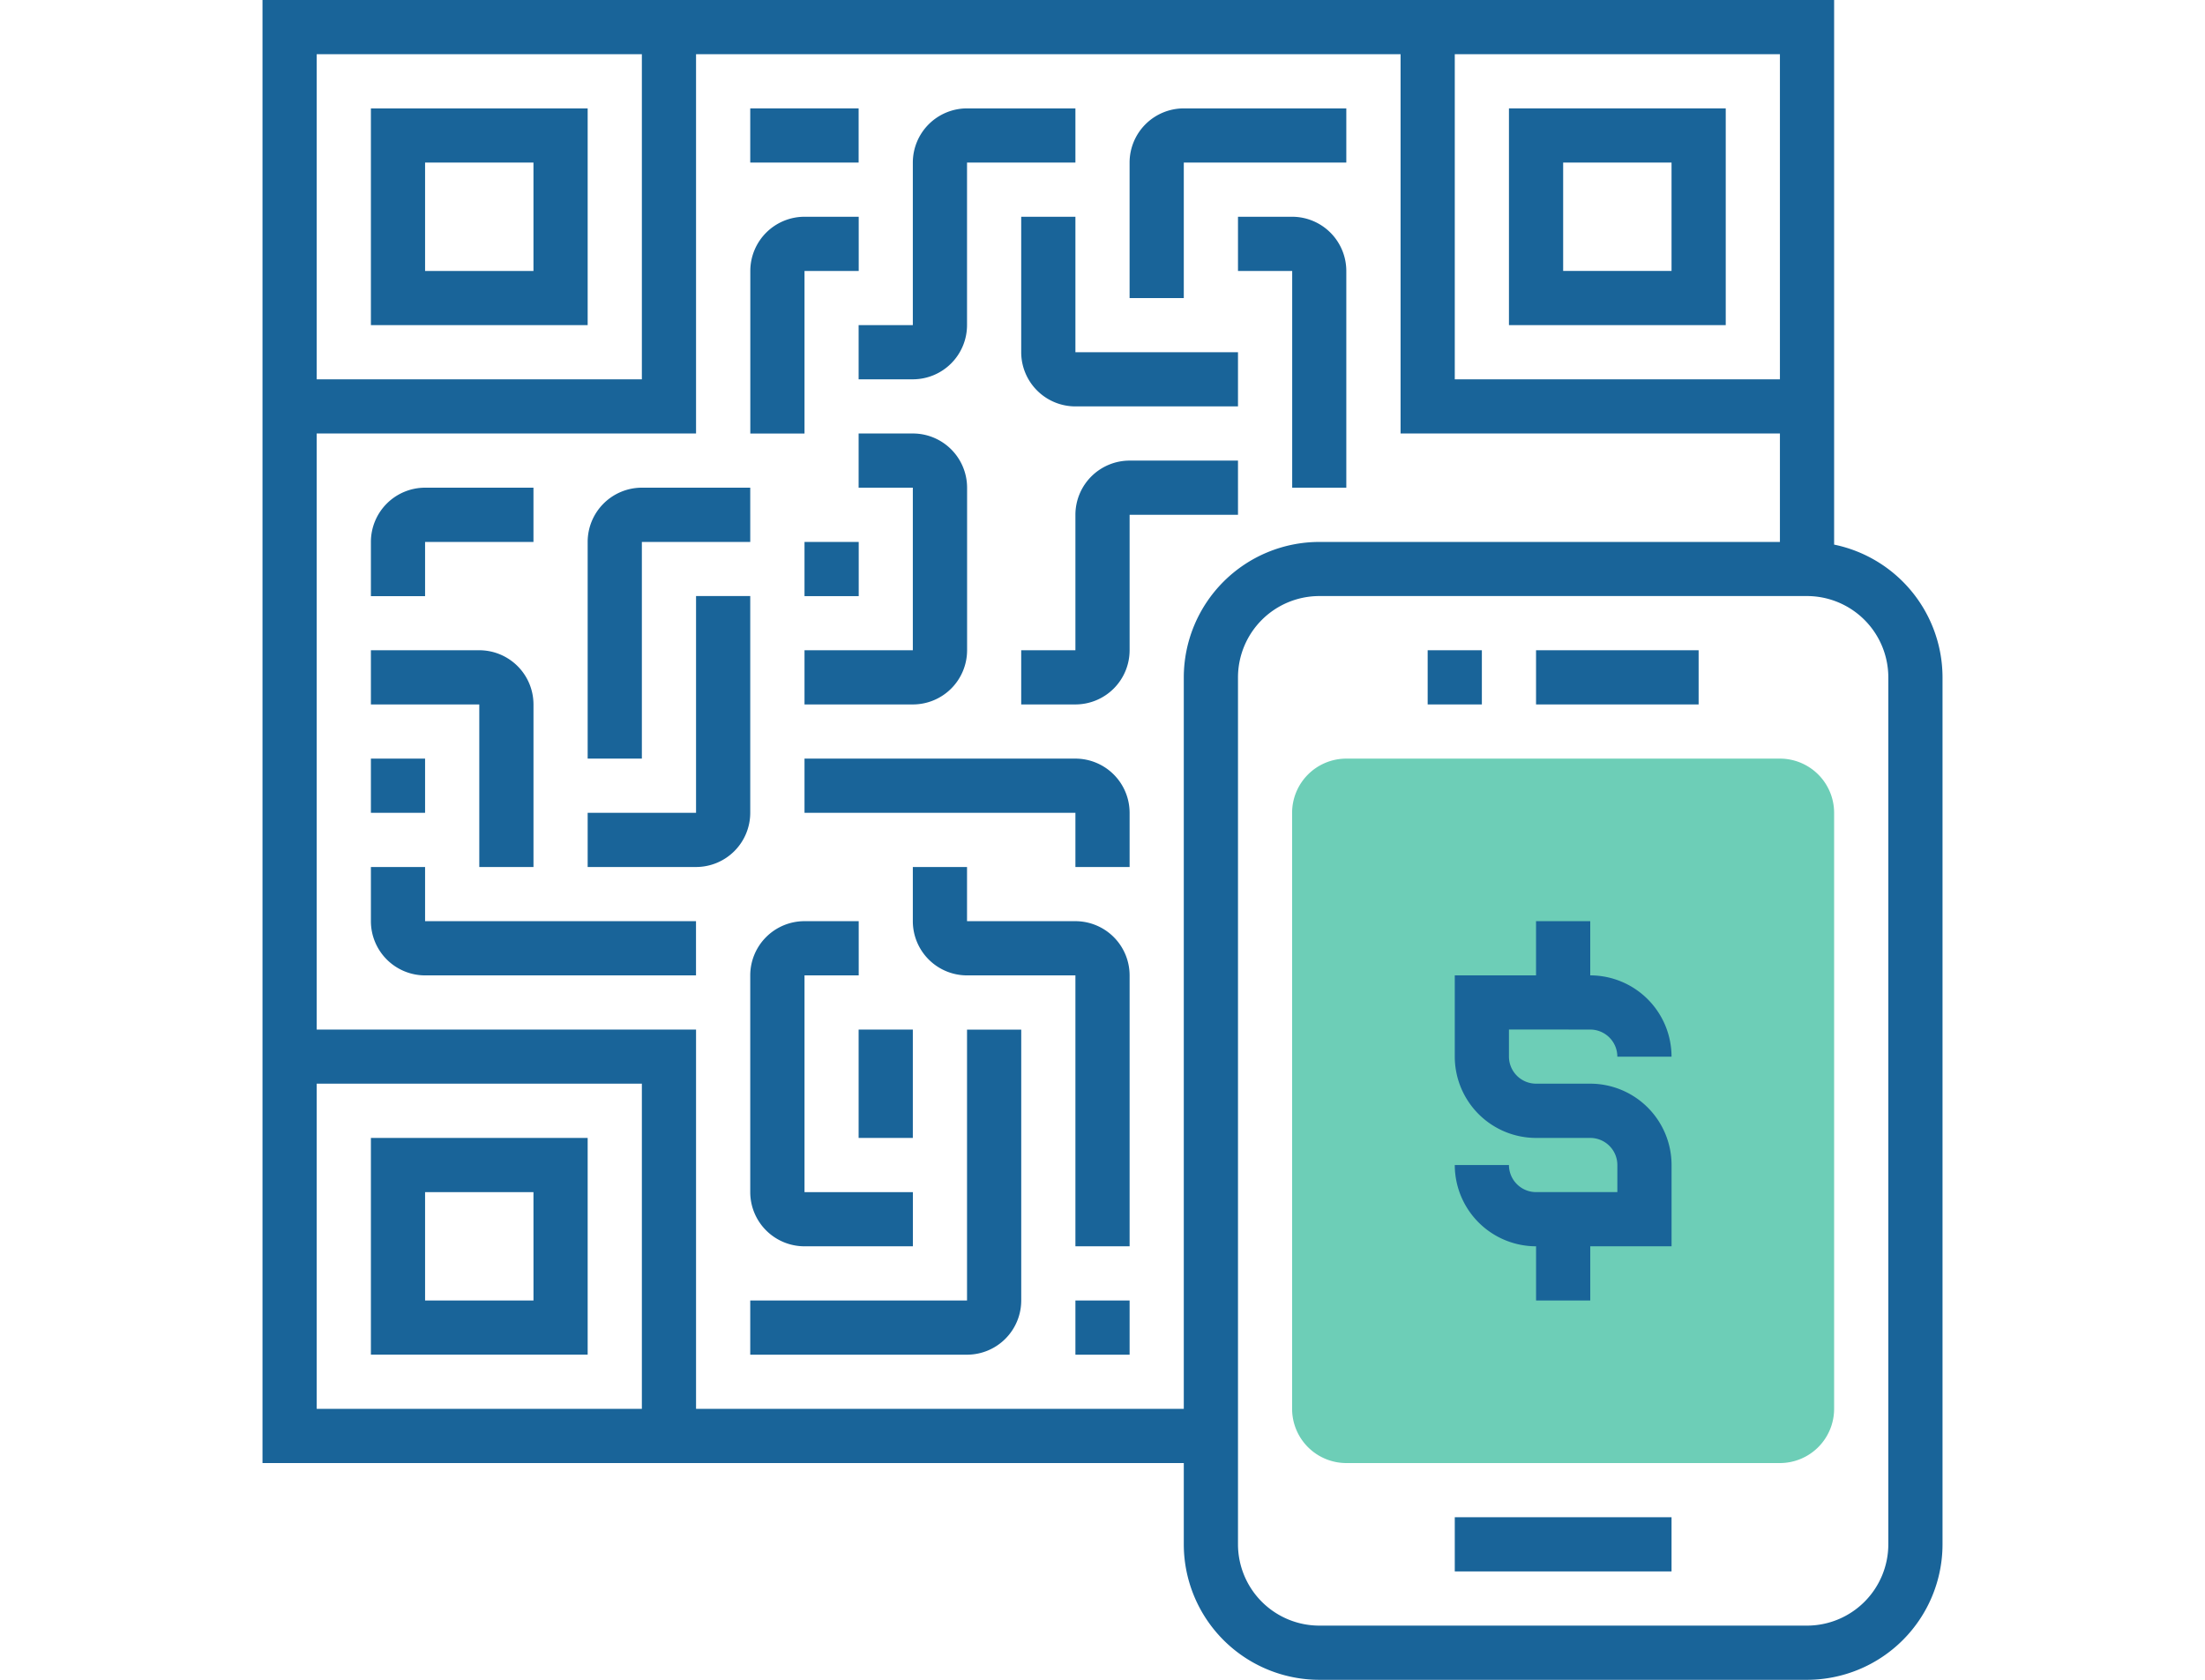 <svg xmlns="http://www.w3.org/2000/svg" xmlns:xlink="http://www.w3.org/1999/xlink" width="105" height="80" viewBox="0 0 105 80">
  <defs>
    <clipPath id="clip-path">
      <rect id="Rectangle_215" data-name="Rectangle 215" width="87" height="80" transform="translate(1238 3270)" fill="#fff" stroke="#707070" stroke-width="1"/>
    </clipPath>
  </defs>
  <g id="Group_1559" data-name="Group 1559" transform="translate(-267 -4128)">
    <rect id="Rectangle_232" data-name="Rectangle 232" width="105" height="80" transform="translate(267 4128)" fill="none"/>
    <g id="Group_1558" data-name="Group 1558" transform="translate(-964 523)">
      <g id="Mask_Group_18" data-name="Mask Group 18" transform="translate(2 335)" clip-path="url(#clip-path)">
        <g id="qr-code" transform="translate(1240.21 3268.71)">
          <path id="Path_330" data-name="Path 330" d="M73.548,70.968H52.9a2.583,2.583,0,0,1-2.581-2.581V40A2.583,2.583,0,0,1,52.9,37.419H73.548A2.583,2.583,0,0,1,76.129,40V68.387A2.583,2.583,0,0,1,73.548,70.968Z" fill="#0cae87" opacity="0.6"/>
          <path id="Path_331" data-name="Path 331" d="M76.129,27.227V1.29H1.29V70.968H45.161v3.871a6.459,6.459,0,0,0,6.452,6.452H74.839a6.459,6.459,0,0,0,6.452-6.452V33.548A6.464,6.464,0,0,0,76.129,27.227Zm-2.581-7.872H58.065V3.871H73.548ZM19.355,3.871V19.355H3.871V3.871ZM3.871,52.9H19.355V68.387H3.871Zm41.29-19.355V68.387H21.935V50.323H3.871V21.935H21.935V3.871H55.484V21.935H73.548V27.1H51.613A6.459,6.459,0,0,0,45.161,33.548ZM78.71,74.839a3.876,3.876,0,0,1-3.871,3.871H51.613a3.876,3.876,0,0,1-3.871-3.871V33.548a3.876,3.876,0,0,1,3.871-3.871H74.839a3.876,3.876,0,0,1,3.871,3.871Z" fill="#196499"/>
          <path id="Path_332" data-name="Path 332" d="M58.065,73.548H68.387v2.581H58.065Z" fill="#196499"/>
          <path id="Path_333" data-name="Path 333" d="M61.935,32.258h7.742v2.581H61.935Z" fill="#196499"/>
          <path id="Path_334" data-name="Path 334" d="M56.774,32.258h2.581v2.581H56.774Z" fill="#196499"/>
          <path id="Path_335" data-name="Path 335" d="M64.516,50.323a1.292,1.292,0,0,1,1.29,1.29h2.581a3.876,3.876,0,0,0-3.871-3.871V45.161H61.935v2.581H58.065v3.871a3.876,3.876,0,0,0,3.871,3.871h2.581a1.292,1.292,0,0,1,1.29,1.29v1.29H61.935a1.292,1.292,0,0,1-1.29-1.29H58.065a3.876,3.876,0,0,0,3.871,3.871v2.581h2.581V60.645h3.871V56.774A3.876,3.876,0,0,0,64.516,52.9H61.935a1.292,1.292,0,0,1-1.29-1.29v-1.29Z" fill="#196499"/>
          <path id="Path_336" data-name="Path 336" d="M70.968,16.774V6.452H60.645V16.774ZM63.226,9.032h5.161v5.161H63.226Z" fill="#196499"/>
          <path id="Path_337" data-name="Path 337" d="M16.774,6.452H6.452V16.774H16.774Zm-2.581,7.742H9.032V9.032h5.161Z" fill="#196499"/>
          <path id="Path_338" data-name="Path 338" d="M6.452,55.484V65.806H16.774V55.484Zm7.742,7.742H9.032V58.065h5.161Z" fill="#196499"/>
          <path id="Path_339" data-name="Path 339" d="M11.613,42.581h2.581V34.839a2.583,2.583,0,0,0-2.581-2.581H6.452v2.581h5.161Z" fill="#196499"/>
          <path id="Path_340" data-name="Path 340" d="M6.452,37.419H9.032V40H6.452Z" fill="#196499"/>
          <path id="Path_341" data-name="Path 341" d="M24.516,29.677H21.935V40H16.774v2.581h5.161A2.583,2.583,0,0,0,24.516,40Z" fill="#196499"/>
          <path id="Path_342" data-name="Path 342" d="M19.355,27.1h5.161V24.516H19.355A2.583,2.583,0,0,0,16.774,27.1V37.419h2.581Z" fill="#196499"/>
          <path id="Path_343" data-name="Path 343" d="M9.032,27.1h5.161V24.516H9.032A2.583,2.583,0,0,0,6.452,27.1v2.581H9.032Z" fill="#196499"/>
          <path id="Path_344" data-name="Path 344" d="M24.516,6.452h5.161V9.032H24.516Z" fill="#196499"/>
          <path id="Path_345" data-name="Path 345" d="M27.1,14.194h2.581V11.613H27.1a2.583,2.583,0,0,0-2.581,2.581v7.742H27.1Z" fill="#196499"/>
          <path id="Path_346" data-name="Path 346" d="M29.677,19.355h2.581a2.583,2.583,0,0,0,2.581-2.581V9.032H40V6.452H34.839a2.583,2.583,0,0,0-2.581,2.581v7.742H29.677Z" fill="#196499"/>
          <path id="Path_347" data-name="Path 347" d="M27.1,34.839h5.161a2.583,2.583,0,0,0,2.581-2.581V24.516a2.583,2.583,0,0,0-2.581-2.581H29.677v2.581h2.581v7.742H27.1Z" fill="#196499"/>
          <path id="Path_348" data-name="Path 348" d="M27.1,27.1h2.581v2.581H27.1Z" fill="#196499"/>
          <path id="Path_349" data-name="Path 349" d="M40,37.419H27.1V40H40v2.581h2.581V40A2.583,2.583,0,0,0,40,37.419Z" fill="#196499"/>
          <path id="Path_350" data-name="Path 350" d="M40,25.806v6.452H37.419v2.581H40a2.583,2.583,0,0,0,2.581-2.581V25.806h5.161V23.226H42.581A2.583,2.583,0,0,0,40,25.806Z" fill="#196499"/>
          <path id="Path_351" data-name="Path 351" d="M52.9,24.516V14.194a2.583,2.583,0,0,0-2.581-2.581H47.742v2.581h2.581V24.516Z" fill="#196499"/>
          <path id="Path_352" data-name="Path 352" d="M40,11.613H37.419v6.452A2.583,2.583,0,0,0,40,20.645h7.742V18.065H40Z" fill="#196499"/>
          <path id="Path_353" data-name="Path 353" d="M45.161,9.032H52.9V6.452H45.161a2.583,2.583,0,0,0-2.581,2.581v6.452h2.581Z" fill="#196499"/>
          <path id="Path_354" data-name="Path 354" d="M34.839,63.226H24.516v2.581H34.839a2.583,2.583,0,0,0,2.581-2.581v-12.9H34.839Z" fill="#196499"/>
          <path id="Path_355" data-name="Path 355" d="M24.516,47.742V58.065A2.583,2.583,0,0,0,27.1,60.645h5.161V58.065H27.1V47.742h2.581V45.161H27.1A2.583,2.583,0,0,0,24.516,47.742Z" fill="#196499"/>
          <path id="Path_356" data-name="Path 356" d="M40,63.226h2.581v2.581H40Z" fill="#196499"/>
          <path id="Path_357" data-name="Path 357" d="M40,45.161H34.839V42.581H32.258v2.581a2.583,2.583,0,0,0,2.581,2.581H40v12.9h2.581v-12.9A2.583,2.583,0,0,0,40,45.161Z" fill="#196499"/>
          <path id="Path_358" data-name="Path 358" d="M9.032,42.581H6.452v2.581a2.583,2.583,0,0,0,2.581,2.581h12.9V45.161H9.032Z" fill="#196499"/>
          <path id="Path_359" data-name="Path 359" d="M29.677,50.323h2.581v5.161H29.677Z" fill="#196499"/>
        </g>
      </g>
    </g>
  </g>
</svg>
